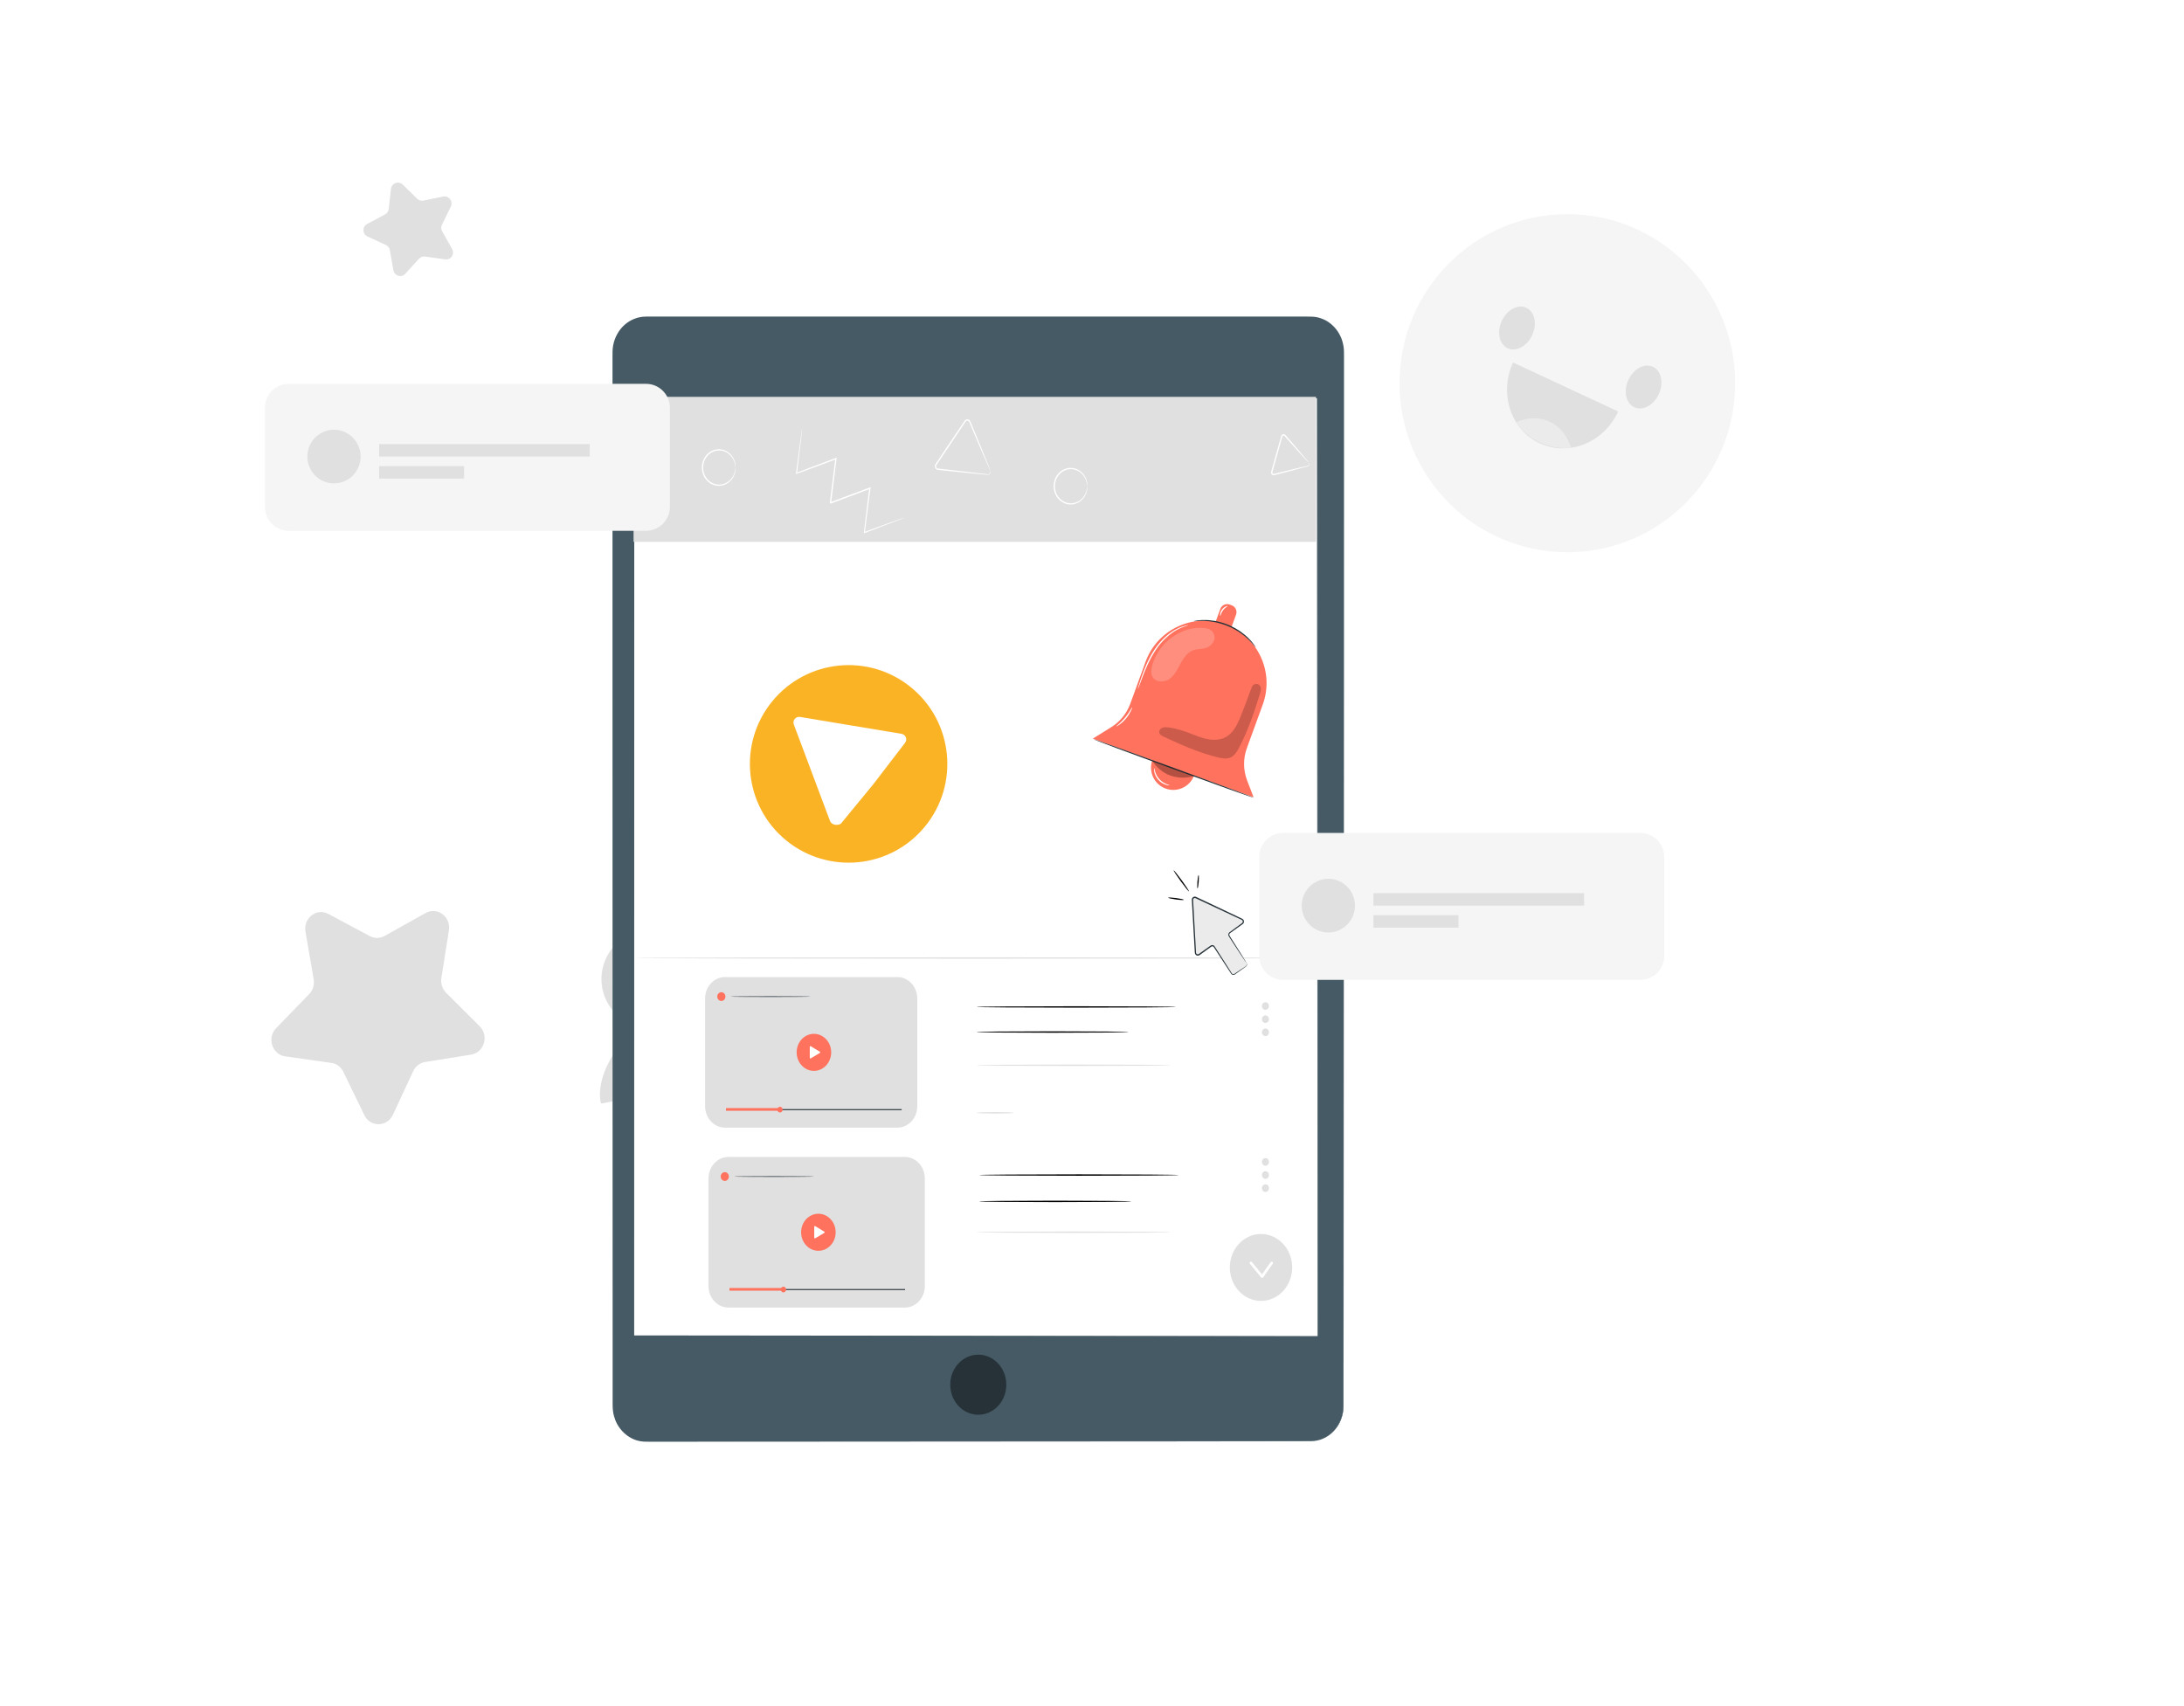 <svg width="338" height="264" viewBox="0 0 338 264" fill="none" xmlns="http://www.w3.org/2000/svg">
<g filter="url(#filter0_dd_884_783)">
<rect x="12" y="9.972" width="310" height="235" rx="7.5" fill="white"/>
</g>
<path d="M102.215 54.141C103.077 53.618 103.996 53.221 104.946 52.954L105.507 50.247L110.073 50.167L110.729 52.851C111.686 53.087 112.617 53.45 113.502 53.942L115.81 52.427L119.094 55.603L117.664 57.966C118.187 58.828 118.583 59.752 118.85 60.699L121.555 61.26L121.635 65.829L118.953 66.486C118.717 67.444 118.354 68.376 117.862 69.257L119.377 71.567L116.203 74.857L113.842 73.426C112.98 73.949 112.06 74.346 111.11 74.613L110.55 77.32L105.983 77.4L105.327 74.716C104.37 74.479 103.439 74.117 102.558 73.624L100.25 75.14L96.962 71.964L98.392 69.601C97.87 68.738 97.473 67.818 97.206 66.868L94.501 66.307L94.421 61.737L97.103 61.081C97.339 60.123 97.702 59.191 98.194 58.309L96.679 56L99.853 52.709L102.215 54.141ZM104.648 60.229C102.768 62.176 102.821 65.284 104.77 67.162C106.716 69.044 109.821 68.986 111.698 67.04C113.578 65.093 113.525 61.985 111.576 60.107C109.63 58.225 106.525 58.283 104.648 60.229Z" fill="#EBEBEB"/>
<path d="M104.652 60.23C104.652 60.23 104.908 59.867 105.564 59.428C106.209 59 107.334 58.519 108.761 58.672C109.462 58.752 110.233 58.981 110.935 59.443C111.629 59.909 112.282 60.565 112.693 61.424C112.907 61.844 113.06 62.314 113.14 62.802C113.228 63.291 113.239 63.803 113.167 64.31C113.041 65.333 112.56 66.345 111.805 67.139C111.038 67.918 110.046 68.441 109.028 68.601C108.52 68.692 108.009 68.696 107.517 68.627C107.025 68.563 106.556 68.429 106.125 68.231C105.255 67.853 104.572 67.219 104.084 66.543C103.595 65.86 103.34 65.097 103.237 64.398C103.035 62.974 103.473 61.833 103.882 61.176C104.297 60.504 104.648 60.237 104.648 60.237C104.675 60.26 104.351 60.558 103.973 61.233C103.603 61.894 103.214 63.012 103.431 64.371C103.542 65.043 103.798 65.765 104.274 66.413C104.748 67.055 105.404 67.647 106.231 68.001C106.64 68.189 107.086 68.311 107.551 68.368C108.017 68.433 108.501 68.425 108.978 68.337C109.943 68.181 110.874 67.689 111.599 66.952C112.308 66.2 112.766 65.253 112.888 64.283C112.961 63.803 112.949 63.318 112.869 62.856C112.796 62.394 112.655 61.951 112.457 61.55C112.076 60.733 111.461 60.1 110.805 59.649C110.141 59.199 109.413 58.97 108.738 58.878C107.372 58.706 106.27 59.138 105.621 59.531C104.961 59.932 104.675 60.264 104.652 60.241V60.23Z" fill="#EBEBEB"/>
<path d="M102.215 54.141C102.215 54.141 102.165 54.118 102.062 54.061C101.951 53.996 101.803 53.912 101.608 53.797C101.196 53.553 100.601 53.202 99.83 52.748L99.888 52.74C99.079 53.587 98.018 54.698 96.733 56.046L96.74 55.958C97.202 56.657 97.713 57.431 98.263 58.264L98.289 58.306L98.266 58.352C97.816 59.165 97.442 60.088 97.194 61.108L97.183 61.161L97.13 61.176C96.294 61.382 95.39 61.608 94.448 61.84L94.524 61.741C94.555 63.18 94.581 64.707 94.616 66.311L94.528 66.204C95.363 66.376 96.287 66.566 97.233 66.761L97.301 66.776L97.32 66.845C97.572 67.727 97.965 68.666 98.499 69.548L98.537 69.609L98.499 69.674C98.057 70.406 97.568 71.216 97.072 72.037L97.053 71.88C98.087 72.876 99.201 73.949 100.342 75.052L100.178 75.037C100.895 74.564 101.684 74.044 102.485 73.522L102.554 73.476L102.627 73.514C103.431 73.964 104.374 74.346 105.365 74.59L105.446 74.609L105.465 74.69C105.671 75.529 105.896 76.445 106.125 77.373L105.987 77.27C107.433 77.243 108.982 77.217 110.553 77.186L110.42 77.297C110.599 76.442 110.79 75.522 110.981 74.59L111 74.506L111.08 74.483C111.98 74.228 112.911 73.835 113.773 73.311L113.846 73.266L113.918 73.308C114.711 73.789 115.497 74.266 116.279 74.739L116.108 74.762C117.18 73.651 118.24 72.556 119.281 71.475L119.266 71.647C118.759 70.868 118.251 70.097 117.756 69.338L117.71 69.269L117.752 69.196C118.236 68.326 118.599 67.402 118.831 66.459L118.85 66.379L118.93 66.36C119.838 66.139 120.731 65.921 121.612 65.704L121.509 65.837C121.483 64.276 121.46 62.753 121.433 61.268L121.536 61.394C120.62 61.203 119.72 61.012 118.835 60.829L118.759 60.814L118.74 60.741C118.465 59.772 118.068 58.863 117.569 58.035L117.53 57.97L117.569 57.909C118.061 57.099 118.538 56.317 119.003 55.55L119.022 55.695C117.87 54.576 116.779 53.519 115.741 52.515L115.875 52.526C115.062 53.057 114.299 53.553 113.563 54.034L113.514 54.069L113.46 54.038C112.541 53.523 111.618 53.175 110.717 52.95L110.664 52.935L110.653 52.881C110.416 51.904 110.206 51.026 110.004 50.194L110.088 50.259C108.318 50.282 106.811 50.301 105.522 50.32L105.583 50.27C105.35 51.35 105.159 52.236 105.003 52.973L104.995 53L104.969 53.007C104.004 53.278 103.321 53.591 102.882 53.813C102.672 53.923 102.508 54.007 102.39 54.069C102.279 54.13 102.226 54.156 102.226 54.152C102.226 54.152 102.279 54.114 102.379 54.049C102.482 53.984 102.642 53.889 102.859 53.771C103.298 53.538 103.973 53.206 104.946 52.919L104.915 52.954C105.064 52.213 105.243 51.328 105.461 50.243L105.472 50.194H105.522C106.811 50.163 108.318 50.133 110.088 50.091H110.153L110.168 50.156C110.374 50.984 110.592 51.862 110.836 52.836L110.767 52.767C111.686 52.992 112.625 53.339 113.567 53.858H113.464C114.196 53.377 114.959 52.877 115.768 52.343L115.841 52.297L115.902 52.358C116.943 53.358 118.038 54.412 119.194 55.527L119.262 55.592L119.213 55.672C118.751 56.439 118.274 57.225 117.786 58.035V57.909C118.297 58.752 118.709 59.68 118.992 60.672L118.896 60.585C119.781 60.768 120.681 60.955 121.601 61.146L121.704 61.165V61.268C121.734 62.753 121.761 64.276 121.791 65.837V65.944L121.688 65.971C120.807 66.188 119.915 66.406 119.007 66.631L119.106 66.532C118.869 67.498 118.499 68.448 118.004 69.338V69.196C118.499 69.96 119.003 70.727 119.51 71.506L119.571 71.597L119.495 71.678C118.454 72.758 117.393 73.857 116.325 74.968L116.249 75.048L116.153 74.991C115.371 74.518 114.586 74.041 113.792 73.56H113.937C113.052 74.098 112.095 74.499 111.175 74.762L111.274 74.655C111.08 75.583 110.889 76.507 110.71 77.362L110.687 77.472H110.576C109.005 77.503 107.456 77.526 106.01 77.552H105.9L105.873 77.446C105.648 76.518 105.423 75.602 105.217 74.762L105.316 74.861C104.301 74.613 103.336 74.216 102.512 73.754H102.649C101.848 74.273 101.059 74.789 100.338 75.262L100.25 75.319L100.174 75.247C99.033 74.144 97.923 73.067 96.893 72.067L96.821 71.998L96.874 71.914C97.374 71.094 97.862 70.288 98.308 69.555V69.681C97.763 68.776 97.366 67.818 97.114 66.918L97.202 66.998C96.256 66.799 95.337 66.605 94.501 66.429L94.413 66.41V66.322C94.387 64.719 94.364 63.192 94.341 61.753V61.672L94.417 61.653C95.36 61.424 96.264 61.207 97.099 61.005L97.03 61.073C97.286 60.042 97.675 59.103 98.137 58.283V58.367C97.599 57.531 97.091 56.752 96.638 56.05L96.607 56L96.645 55.958C97.946 54.626 99.018 53.526 99.838 52.687L99.865 52.66L99.895 52.679C100.651 53.148 101.23 53.511 101.635 53.763C101.825 53.885 101.97 53.977 102.081 54.046C102.18 54.11 102.234 54.145 102.234 54.149L102.215 54.141Z" fill="#EBEBEB"/>
<path d="M105.282 157.571C107.491 155.887 108.715 153.074 108.181 150.157C107.422 146.02 103.455 143.279 99.316 144.042C95.181 144.802 92.445 148.772 93.205 152.91C93.777 156.025 96.165 158.346 99.079 158.979C95.474 161.167 92.22 166.58 92.953 170.557C92.968 170.641 93.006 170.714 93.025 170.798L114.704 166.816C114.693 166.732 114.704 166.652 114.685 166.568C113.953 162.571 109.409 158.338 105.286 157.578L105.282 157.571Z" fill="#E0E0E0"/>
<path d="M99.951 49.131H202.855C205.638 49.131 207.898 51.556 207.898 54.54V217.648C207.898 220.632 205.638 223.057 202.855 223.057H99.951C97.168 223.057 94.908 220.632 94.908 217.648V54.545C94.908 51.56 97.168 49.136 99.951 49.136V49.131Z" fill="#455A64"/>
<path d="M202.851 223.056C202.851 223.056 202.969 223.043 203.201 223.031C203.319 223.031 203.46 223.005 203.633 222.976C203.806 222.955 204.003 222.9 204.227 222.837C204.667 222.698 205.209 222.466 205.764 222.036C206.314 221.61 206.888 220.99 207.3 220.13C207.513 219.704 207.662 219.215 207.768 218.692C207.866 218.161 207.862 217.596 207.862 216.998C207.862 215.805 207.862 214.498 207.858 213.085C207.858 210.256 207.851 206.993 207.847 203.317C207.839 188.616 207.827 167.346 207.811 141.064C207.807 127.923 207.803 113.53 207.796 98.074C207.796 90.346 207.796 82.357 207.792 74.127C207.792 70.012 207.792 65.834 207.792 61.602C207.792 59.485 207.792 57.356 207.792 55.21C207.784 54.67 207.811 54.139 207.713 53.625C207.623 53.111 207.481 52.596 207.245 52.133C206.797 51.188 206.074 50.404 205.209 49.89C204.769 49.641 204.301 49.459 203.814 49.35C203.323 49.249 202.827 49.245 202.317 49.249C201.299 49.249 200.277 49.249 199.251 49.249C197.203 49.249 195.139 49.249 193.064 49.249C188.918 49.249 184.724 49.249 180.483 49.249C172.005 49.249 163.346 49.249 154.534 49.249C136.905 49.249 118.656 49.249 99.963 49.249C98.819 49.249 97.687 49.683 96.807 50.463C95.93 51.243 95.321 52.356 95.109 53.553C94.991 54.148 95.03 54.767 95.022 55.391V57.255C95.022 58.499 95.022 59.738 95.022 60.973C95.022 65.927 95.022 70.843 95.022 75.729C95.022 85.498 95.022 95.118 95.022 104.575C95.022 123.488 95.018 141.73 95.014 159.104C95.014 176.482 95.007 192.992 95.003 208.448C95.003 210.379 95.003 212.293 95.003 214.194C95.003 215.143 95.003 216.087 95.003 217.027C95.003 217.499 94.991 217.963 95.062 218.418C95.113 218.878 95.25 219.316 95.404 219.738C96.076 221.424 97.593 222.672 99.259 222.896C99.672 222.963 100.093 222.955 100.521 222.955C100.946 222.955 101.37 222.955 101.791 222.955C102.636 222.955 103.477 222.955 104.31 222.955C110.996 222.955 117.414 222.959 123.542 222.963C148.044 222.98 167.87 222.993 181.575 223.001C188.426 223.01 193.744 223.018 197.352 223.022C199.156 223.026 200.528 223.031 201.456 223.035C202.379 223.035 202.855 223.048 202.855 223.048C202.855 223.048 202.383 223.056 201.456 223.06C200.528 223.06 199.156 223.069 197.352 223.073C193.744 223.077 188.426 223.085 181.575 223.094C167.87 223.102 148.044 223.115 123.542 223.132C117.414 223.132 111 223.136 104.31 223.14C103.473 223.14 102.636 223.14 101.791 223.14C101.37 223.14 100.946 223.14 100.521 223.14C100.1 223.14 99.668 223.149 99.236 223.081C97.506 222.849 95.934 221.559 95.235 219.814C95.073 219.375 94.932 218.92 94.877 218.444C94.806 217.972 94.818 217.491 94.814 217.027C94.814 216.087 94.814 215.143 94.814 214.194C94.814 212.297 94.814 210.379 94.814 208.448C94.814 192.992 94.806 176.482 94.802 159.104C94.802 141.726 94.798 123.483 94.794 104.575C94.794 95.118 94.794 85.498 94.794 75.729C94.794 70.847 94.794 65.927 94.794 60.973C94.794 59.734 94.794 58.494 94.794 57.255V55.391C94.802 54.776 94.763 54.139 94.885 53.507C95.105 52.255 95.742 51.091 96.661 50.273C97.581 49.455 98.768 49.004 99.963 49C118.656 49 136.905 49 154.534 49C163.346 49 172.005 49 180.483 49C184.724 49 188.918 49 193.064 49C195.139 49 197.199 49 199.251 49C200.277 49 201.299 49 202.317 49C202.82 49 203.346 49 203.857 49.105C204.364 49.219 204.856 49.409 205.312 49.666C206.216 50.206 206.97 51.024 207.434 52.006C207.678 52.491 207.823 53.026 207.917 53.566C208.02 54.105 207.992 54.662 208 55.189C208 57.335 208 59.464 208 61.58C208 65.813 208 69.987 208 74.106C208 82.336 208 90.329 207.996 98.053C207.992 113.504 207.988 127.898 207.98 141.043C207.965 167.325 207.953 188.595 207.945 203.296C207.945 206.972 207.937 210.235 207.933 213.064C207.933 214.481 207.933 215.783 207.929 216.977C207.929 217.571 207.929 218.149 207.831 218.684C207.721 219.215 207.568 219.704 207.351 220.134C206.931 220.999 206.349 221.618 205.791 222.048C205.229 222.478 204.683 222.706 204.242 222.841C204.018 222.904 203.822 222.959 203.645 222.976C203.472 223.005 203.327 223.026 203.209 223.026C202.973 223.039 202.855 223.039 202.855 223.039L202.851 223.056Z" fill="#455A64"/>
<path d="M203.916 61.542H98.053V206.791H203.916V61.542Z" fill="white"/>
<path d="M203.913 206.791C203.913 205.83 203.869 147.768 203.81 61.543L203.913 61.653C172.319 61.653 136.226 61.661 98.061 61.665H98.049L98.163 61.543C98.155 115.402 98.147 165.416 98.143 206.791L98.049 206.69C161.939 206.749 203.13 206.791 203.913 206.791C203.13 206.791 161.939 206.834 98.049 206.893H97.955V206.791C97.951 165.416 97.943 115.402 97.935 61.543V61.421H98.049H98.061C136.222 61.425 172.319 61.429 203.913 61.434H204.015V61.543C203.956 147.768 203.913 205.83 203.913 206.791Z" fill="#455A64"/>
<path d="M155.737 214.317C155.737 216.885 153.795 218.967 151.401 218.967C149.008 218.967 147.066 216.885 147.066 214.317C147.066 211.75 149.008 209.667 151.401 209.667C153.795 209.667 155.737 211.75 155.737 214.317Z" fill="#263238"/>
<path d="M181.996 155.85C181.996 155.909 175.083 155.959 166.561 155.959C158.04 155.959 151.122 155.909 151.122 155.85C151.122 155.791 158.032 155.74 166.561 155.74C175.09 155.74 181.996 155.791 181.996 155.85Z" fill="black"/>
<path d="M174.662 159.732C174.662 159.791 169.391 159.842 162.89 159.842C156.389 159.842 151.118 159.791 151.118 159.732C151.118 159.673 156.389 159.623 162.89 159.623C169.391 159.623 174.662 159.673 174.662 159.732Z" fill="black"/>
<path d="M181.143 164.872C181.143 164.931 174.422 164.982 166.133 164.982C157.843 164.982 151.122 164.931 151.122 164.872C151.122 164.813 157.843 164.763 166.133 164.763C174.422 164.763 181.143 164.813 181.143 164.872Z" fill="#E0E0E0"/>
<path d="M195.843 156.296C195.54 156.296 195.297 156.035 195.297 155.71C195.297 155.385 195.54 155.124 195.843 155.124C196.146 155.124 196.389 155.385 196.389 155.71C196.389 156.035 196.146 156.296 195.843 156.296Z" fill="#E0E0E0"/>
<path d="M195.843 158.328C195.54 158.328 195.297 158.067 195.297 157.742C195.297 157.418 195.54 157.156 195.843 157.156C196.146 157.156 196.389 157.418 196.389 157.742C196.389 158.067 196.146 158.328 195.843 158.328Z" fill="#E0E0E0"/>
<path d="M195.843 160.361C195.54 160.361 195.297 160.099 195.297 159.775C195.297 159.45 195.54 159.188 195.843 159.188C196.146 159.188 196.389 159.45 196.389 159.775C196.389 160.099 196.146 160.361 195.843 160.361Z" fill="#E0E0E0"/>
<path d="M182.421 181.866C182.421 181.925 175.507 181.976 166.986 181.976C158.465 181.976 151.547 181.925 151.547 181.866C151.547 181.807 158.457 181.757 166.986 181.757C175.515 181.757 182.421 181.807 182.421 181.866Z" fill="black"/>
<path d="M175.082 185.943C175.082 186.002 169.812 186.053 163.311 186.053C156.81 186.053 151.539 186.002 151.539 185.943C151.539 185.885 156.81 185.834 163.311 185.834C169.812 185.834 175.082 185.885 175.082 185.943Z" fill="black"/>
<path d="M181.143 190.716C181.143 190.775 174.422 190.825 166.133 190.825C157.843 190.825 151.122 190.775 151.122 190.716C151.122 190.657 157.843 190.606 166.133 190.606C174.422 190.606 181.143 190.657 181.143 190.716Z" fill="#E0E0E0"/>
<path d="M195.843 180.42C195.54 180.42 195.297 180.158 195.297 179.834C195.297 179.509 195.54 179.248 195.843 179.248C196.146 179.248 196.389 179.509 196.389 179.834C196.389 180.158 196.146 180.42 195.843 180.42Z" fill="#E0E0E0"/>
<path d="M195.843 182.453C195.54 182.453 195.297 182.191 195.297 181.867C195.297 181.542 195.54 181.281 195.843 181.281C196.146 181.281 196.389 181.542 196.389 181.867C196.389 182.191 196.146 182.453 195.843 182.453Z" fill="#E0E0E0"/>
<path d="M195.843 184.485C195.54 184.485 195.297 184.223 195.297 183.899C195.297 183.574 195.54 183.312 195.843 183.312C196.146 183.312 196.389 183.574 196.389 183.899C196.389 184.223 196.146 184.485 195.843 184.485Z" fill="#E0E0E0"/>
<path d="M203.669 61.421H98.053V83.867H203.669V61.421Z" fill="#E0E0E0"/>
<path d="M153.253 72.817C153.253 72.817 153.202 72.737 153.127 72.568C153.044 72.383 152.934 72.142 152.801 71.843C152.514 71.185 152.121 70.27 151.637 69.153C151.394 68.58 151.126 67.96 150.843 67.29C150.702 66.953 150.552 66.607 150.403 66.253C150.328 66.076 150.25 65.894 150.171 65.709L150.053 65.431C150.01 65.329 149.982 65.254 149.927 65.199C149.821 65.089 149.633 65.068 149.511 65.173C149.452 65.211 149.405 65.304 149.342 65.393L149.165 65.654C148.929 66.008 148.689 66.367 148.446 66.733C147.954 67.467 147.447 68.222 146.928 68.997C146.406 69.773 145.899 70.528 145.407 71.261C145.286 71.443 145.164 71.624 145.042 71.805C144.983 71.898 144.912 71.986 144.889 72.054C144.865 72.134 144.861 72.222 144.892 72.298C144.92 72.379 144.975 72.442 145.042 72.48C145.105 72.518 145.191 72.522 145.297 72.534C145.494 72.556 145.686 72.577 145.879 72.598C147.408 72.771 148.788 72.931 149.959 73.061C151.099 73.201 152.034 73.314 152.706 73.394C153.033 73.492 153.241 73.251 153.264 73.083C153.3 72.91 153.241 72.813 153.257 72.813C153.257 72.813 153.327 72.897 153.308 73.091C153.296 73.184 153.245 73.306 153.139 73.394C153.036 73.492 152.856 73.508 152.702 73.479C152.026 73.416 151.091 73.323 149.947 73.218C148.776 73.099 147.396 72.956 145.863 72.8C145.671 72.779 145.478 72.758 145.282 72.737L145.132 72.72C145.073 72.712 145.014 72.691 144.959 72.661C144.849 72.598 144.763 72.497 144.716 72.37C144.668 72.248 144.668 72.105 144.708 71.978C144.759 71.843 144.83 71.767 144.885 71.674C145.006 71.493 145.124 71.312 145.25 71.131C145.741 70.397 146.249 69.642 146.767 68.867C147.29 68.091 147.797 67.336 148.288 66.607C148.536 66.24 148.776 65.882 149.012 65.532L149.189 65.27L149.275 65.14C149.306 65.093 149.35 65.038 149.401 65.005C149.597 64.845 149.888 64.874 150.061 65.051C150.151 65.14 150.191 65.262 150.226 65.346L150.34 65.624C150.415 65.81 150.493 65.991 150.568 66.168C150.717 66.527 150.859 66.873 151 67.21C151.276 67.88 151.535 68.508 151.771 69.082C152.231 70.212 152.604 71.135 152.875 71.801C152.993 72.109 153.091 72.353 153.166 72.543C153.229 72.716 153.26 72.804 153.257 72.808L153.253 72.817Z" fill="white"/>
<path d="M202.544 71.602C202.544 71.602 202.489 71.564 202.403 71.476C202.301 71.366 202.179 71.236 202.03 71.08C201.688 70.704 201.236 70.203 200.685 69.6C200.402 69.284 200.096 68.938 199.766 68.571C199.601 68.386 199.432 68.192 199.255 67.998C199.168 67.901 199.078 67.8 198.987 67.698C198.901 67.61 198.795 67.462 198.728 67.429C198.645 67.386 198.531 67.42 198.484 67.5C198.461 67.534 198.449 67.602 198.425 67.677L198.366 67.892C198.288 68.183 198.205 68.478 198.119 68.778C197.95 69.381 197.777 70 197.6 70.637C197.419 71.274 197.246 71.897 197.077 72.496C197.034 72.648 196.991 72.796 196.951 72.943C196.896 73.108 196.885 73.188 196.951 73.276C196.983 73.314 197.026 73.339 197.069 73.348C197.109 73.356 197.164 73.339 197.238 73.323C197.372 73.289 197.506 73.255 197.635 73.226C198.677 72.973 199.616 72.741 200.422 72.547C201.192 72.365 201.825 72.218 202.305 72.108C202.537 72.096 202.619 71.897 202.603 71.779C202.592 71.657 202.537 71.611 202.548 71.602C202.548 71.602 202.619 71.636 202.647 71.775C202.658 71.843 202.655 71.936 202.6 72.024C202.552 72.117 202.431 72.176 202.324 72.193C201.853 72.323 201.22 72.492 200.457 72.699C199.656 72.909 198.72 73.154 197.682 73.424C197.553 73.457 197.419 73.491 197.286 73.525L197.183 73.55C197.14 73.559 197.093 73.563 197.046 73.554C196.955 73.538 196.865 73.487 196.806 73.411C196.743 73.335 196.712 73.234 196.712 73.133C196.716 73.019 196.747 72.956 196.767 72.88C196.806 72.732 196.849 72.585 196.892 72.433C197.061 71.83 197.234 71.21 197.411 70.574C197.592 69.937 197.765 69.317 197.934 68.715C198.021 68.415 198.103 68.12 198.186 67.829L198.248 67.614L198.28 67.509C198.292 67.467 198.311 67.42 198.339 67.378C198.445 67.214 198.657 67.155 198.818 67.239C198.905 67.281 198.96 67.357 198.999 67.399L199.133 67.555C199.223 67.656 199.31 67.757 199.396 67.859C199.569 68.057 199.738 68.255 199.899 68.441C200.222 68.816 200.524 69.166 200.803 69.49C201.334 70.114 201.77 70.633 202.1 71.021C202.238 71.189 202.352 71.328 202.446 71.442C202.525 71.539 202.56 71.594 202.556 71.598L202.544 71.602Z" fill="white"/>
<path d="M139.865 80.156C139.865 80.156 139.83 80.178 139.763 80.207C139.681 80.241 139.578 80.283 139.449 80.338C139.158 80.452 138.753 80.612 138.242 80.81C137.173 81.219 135.656 81.796 133.793 82.509L133.675 82.555L133.691 82.425C133.93 80.469 134.213 78.129 134.528 75.553L134.653 75.662C132.767 76.371 130.703 77.142 128.557 77.947C128.679 78.053 128.392 77.804 128.42 77.829V77.825V77.817V77.804V77.775L128.432 77.72L128.447 77.606L128.475 77.382L128.53 76.936C128.569 76.636 128.604 76.341 128.64 76.046C128.715 75.456 128.789 74.874 128.86 74.3C129.005 73.154 129.147 72.041 129.281 70.97L129.406 71.08C127.115 71.927 125.047 72.69 123.298 73.335L123.18 73.377L123.196 73.247C123.475 71.143 123.699 69.435 123.856 68.23C123.939 67.652 124.002 67.192 124.049 66.864C124.073 66.72 124.088 66.602 124.104 66.509C124.116 66.429 124.128 66.387 124.132 66.391C124.136 66.396 124.132 66.434 124.128 66.514C124.12 66.606 124.108 66.725 124.092 66.872C124.057 67.205 124.006 67.66 123.943 68.242C123.801 69.448 123.597 71.164 123.349 73.268L123.247 73.179C124.992 72.521 127.056 71.742 129.339 70.881L129.489 70.827L129.469 70.995C129.336 72.066 129.198 73.179 129.056 74.326C128.986 74.899 128.911 75.481 128.84 76.071C128.805 76.366 128.766 76.662 128.73 76.961L128.675 77.408L128.648 77.631L128.632 77.745L128.624 77.8V77.829L128.62 77.842V77.85C128.648 77.88 128.365 77.627 128.487 77.732C130.637 76.931 132.7 76.164 134.587 75.46L134.736 75.405L134.716 75.574C134.386 78.145 134.087 80.485 133.836 82.437L133.734 82.349C135.609 81.666 137.134 81.109 138.207 80.717C138.725 80.532 139.134 80.388 139.429 80.283C139.559 80.241 139.665 80.203 139.747 80.178C139.818 80.156 139.857 80.144 139.857 80.148L139.865 80.156Z" fill="white"/>
<path d="M113.83 72.365C113.806 72.365 113.818 72.12 113.712 71.707C113.61 71.298 113.35 70.704 112.776 70.248C112.222 69.789 111.314 69.536 110.434 69.886C110.001 70.054 109.589 70.371 109.294 70.809C108.991 71.239 108.822 71.795 108.818 72.365C108.822 72.934 108.991 73.49 109.294 73.92C109.589 74.359 110.001 74.675 110.434 74.844C111.314 75.194 112.222 74.941 112.776 74.481C113.346 74.026 113.606 73.431 113.712 73.022C113.818 72.609 113.81 72.36 113.83 72.365C113.838 72.365 113.842 72.424 113.842 72.542C113.842 72.656 113.834 72.828 113.787 73.043C113.704 73.469 113.456 74.106 112.863 74.603C112.289 75.105 111.322 75.4 110.371 75.033C109.903 74.856 109.455 74.519 109.133 74.047C108.807 73.583 108.618 72.98 108.614 72.36C108.618 71.741 108.807 71.142 109.133 70.678C109.451 70.206 109.899 69.869 110.371 69.692C111.322 69.325 112.293 69.62 112.863 70.122C113.456 70.623 113.704 71.256 113.787 71.682C113.83 71.897 113.842 72.07 113.842 72.183C113.842 72.297 113.838 72.36 113.83 72.36V72.365Z" fill="white"/>
<path d="M168.271 75.253C168.247 75.253 168.259 75.009 168.153 74.596C168.051 74.187 167.791 73.592 167.217 73.137C166.663 72.677 165.755 72.424 164.875 72.774C164.442 72.943 164.03 73.259 163.735 73.698C163.432 74.128 163.263 74.684 163.259 75.253C163.263 75.822 163.432 76.379 163.735 76.809C164.03 77.247 164.442 77.564 164.875 77.732C165.755 78.082 166.663 77.829 167.217 77.37C167.787 76.914 168.047 76.32 168.153 75.911C168.259 75.498 168.251 75.249 168.271 75.253C168.279 75.253 168.282 75.312 168.282 75.43C168.282 75.544 168.275 75.717 168.227 75.932C168.145 76.358 167.897 76.995 167.304 77.492C166.73 77.994 165.763 78.289 164.812 77.922C164.344 77.745 163.896 77.408 163.574 76.935C163.248 76.472 163.059 75.869 163.055 75.249C163.059 74.629 163.248 74.031 163.574 73.567C163.892 73.095 164.34 72.757 164.812 72.58C165.763 72.214 166.734 72.509 167.304 73.01C167.897 73.512 168.145 74.144 168.227 74.57C168.271 74.785 168.282 74.958 168.282 75.072C168.282 75.186 168.279 75.249 168.271 75.249V75.253Z" fill="white"/>
<path d="M203.684 148.278C203.684 148.337 180.086 148.387 150.981 148.387C121.875 148.387 98.269 148.337 98.269 148.278C98.269 148.219 121.864 148.168 150.981 148.168C180.098 148.168 203.684 148.219 203.684 148.278Z" fill="#E0E0E0"/>
<path d="M162.977 58.327H139.901C139.012 58.327 138.293 57.555 138.293 56.602C138.293 55.65 139.012 54.878 139.901 54.878H162.977C163.865 54.878 164.584 55.65 164.584 56.602C164.584 57.555 163.865 58.327 162.977 58.327Z" fill="#455A64"/>
<path d="M196.988 200.958C199.454 199.872 200.633 196.847 199.62 194.202C198.608 191.557 195.788 190.293 193.322 191.379C190.856 192.465 189.678 195.489 190.69 198.135C191.703 200.78 194.522 202.044 196.988 200.958Z" fill="#E0E0E0"/>
<path d="M195.324 197.791C195.269 197.791 195.214 197.766 195.175 197.72L193.449 195.612C193.379 195.523 193.387 195.392 193.469 195.312C193.552 195.236 193.674 195.245 193.748 195.333L195.313 197.247L196.657 195.346C196.724 195.253 196.845 195.236 196.932 195.304C197.018 195.376 197.034 195.506 196.971 195.599L195.482 197.707C195.446 197.758 195.391 197.787 195.332 197.791H195.324Z" fill="white"/>
<path d="M156.904 172.237C156.904 172.296 155.611 172.346 154.015 172.346C152.419 172.346 151.126 172.296 151.126 172.237C151.126 172.178 152.419 172.127 154.015 172.127C155.611 172.127 156.904 172.178 156.904 172.237Z" fill="#E0E0E0"/>
<path d="M138.867 151.221H112.214C110.506 151.221 109.121 152.706 109.121 154.539V171.213C109.121 173.045 110.506 174.531 112.214 174.531H138.867C140.575 174.531 141.96 173.045 141.96 171.213V154.539C141.96 152.706 140.575 151.221 138.867 151.221Z" fill="#E0E0E0"/>
<path d="M128.636 162.877C128.636 164.458 127.441 165.744 125.963 165.744C124.485 165.744 123.291 164.462 123.291 162.877C123.291 161.292 124.485 160.01 125.963 160.01C127.441 160.01 128.636 161.292 128.636 162.877Z" fill="#FF725E"/>
<path d="M125.322 163.712V162.021C125.322 161.937 125.405 161.886 125.472 161.928L126.879 162.78C126.946 162.822 126.946 162.927 126.879 162.97L125.472 163.809C125.405 163.846 125.322 163.796 125.322 163.716V163.712Z" fill="white"/>
<path d="M139.543 171.664H112.387V171.819H139.543V171.664Z" fill="#263238"/>
<path d="M120.85 171.504H112.364V171.917H120.85V171.504Z" fill="#FF725E"/>
<path d="M120.712 172.182C120.94 172.182 121.125 171.984 121.125 171.74C121.125 171.495 120.94 171.297 120.712 171.297C120.484 171.297 120.299 171.495 120.299 171.74C120.299 171.984 120.484 172.182 120.712 172.182Z" fill="#FF725E"/>
<path d="M125.491 154.247C125.491 154.276 122.701 154.301 119.262 154.301C115.822 154.301 113.028 154.276 113.028 154.247C113.028 154.218 115.818 154.192 119.262 154.192C122.705 154.192 125.491 154.218 125.491 154.247Z" fill="#263238"/>
<path d="M112.27 154.247C112.27 154.622 111.987 154.925 111.637 154.925C111.287 154.925 111.004 154.622 111.004 154.247C111.004 153.871 111.287 153.568 111.637 153.568C111.987 153.568 112.27 153.871 112.27 154.247Z" fill="#FF725E"/>
<path d="M140.031 179.067H112.745C111.037 179.067 109.652 180.552 109.652 182.385V199.059C109.652 200.891 111.037 202.377 112.745 202.377H140.031C141.739 202.377 143.124 200.891 143.124 199.059V182.385C143.124 180.552 141.739 179.067 140.031 179.067Z" fill="#E0E0E0"/>
<path d="M129.328 190.724C129.328 192.305 128.133 193.591 126.655 193.591C125.177 193.591 123.982 192.309 123.982 190.724C123.982 189.139 125.177 187.857 126.655 187.857C128.133 187.857 129.328 189.139 129.328 190.724Z" fill="#FF725E"/>
<path d="M126.014 191.559V189.868C126.014 189.784 126.097 189.733 126.164 189.775L127.571 190.627C127.637 190.669 127.637 190.775 127.571 190.817L126.164 191.656C126.097 191.694 126.014 191.643 126.014 191.563V191.559Z" fill="white"/>
<path d="M140.074 199.511H112.918V199.666H140.074V199.511Z" fill="#263238"/>
<path d="M121.384 199.351H112.898V199.763H121.384V199.351Z" fill="#FF725E"/>
<path d="M121.659 199.587C121.659 199.831 121.475 200.029 121.247 200.029C121.019 200.029 120.834 199.831 120.834 199.587C120.834 199.342 121.019 199.144 121.247 199.144C121.475 199.144 121.659 199.342 121.659 199.587Z" fill="#FF725E"/>
<path d="M126.026 182.098C126.026 182.127 123.235 182.152 119.796 182.152C116.357 182.152 113.562 182.127 113.562 182.098C113.562 182.069 116.353 182.043 119.796 182.043C123.239 182.043 126.026 182.069 126.026 182.098Z" fill="#263238"/>
<path d="M112.804 182.099C112.804 182.474 112.521 182.778 112.171 182.778C111.822 182.778 111.539 182.474 111.539 182.099C111.539 181.724 111.822 181.42 112.171 181.42C112.521 181.42 112.804 181.724 112.804 182.099Z" fill="#FF725E"/>
<path d="M192.916 149.041L190.235 144.875C190.121 144.702 190.164 144.466 190.329 144.348L192.271 142.94C192.499 142.776 192.475 142.417 192.228 142.287L185.078 138.918C184.827 138.783 184.528 138.981 184.548 139.277L185.007 147.443C185.023 147.742 185.349 147.907 185.581 147.738L187.409 146.435C187.578 146.317 187.81 146.364 187.924 146.541L190.577 150.66C190.691 150.837 190.919 150.883 191.088 150.769L192.817 149.572C192.986 149.454 193.03 149.218 192.916 149.041Z" fill="#EBEBEB"/>
<path d="M192.915 149.04C192.915 149.04 192.943 149.062 192.966 149.125C192.99 149.184 193.013 149.298 192.962 149.424C192.915 149.563 192.762 149.635 192.624 149.74C192.475 149.846 192.31 149.968 192.121 150.099C191.929 150.234 191.72 150.385 191.488 150.546C191.374 150.626 191.253 150.714 191.127 150.803C190.993 150.908 190.777 150.921 190.628 150.803C190.545 150.744 190.502 150.655 190.459 150.588C190.411 150.516 190.36 150.44 190.313 150.364C190.215 150.213 190.113 150.057 190.007 149.896C189.794 149.572 189.574 149.234 189.342 148.876C188.879 148.164 188.368 147.388 187.825 146.553C187.762 146.481 187.66 146.452 187.57 146.469C187.487 146.481 187.389 146.574 187.283 146.646C187.078 146.793 186.87 146.945 186.658 147.097C186.446 147.249 186.233 147.405 186.013 147.561C185.903 147.641 185.793 147.717 185.683 147.797C185.577 147.894 185.376 147.953 185.223 147.885C185.066 147.83 184.936 147.67 184.917 147.481C184.909 147.333 184.897 147.185 184.889 147.034C184.873 146.739 184.854 146.439 184.838 146.14C184.803 145.537 184.767 144.921 184.732 144.293C184.661 143.041 184.586 141.743 184.512 140.415C184.492 140.082 184.476 139.753 184.457 139.424C184.457 139.348 184.437 139.259 184.457 139.146C184.48 139.04 184.535 138.947 184.614 138.884C184.763 138.745 184.999 138.741 185.148 138.838C185.703 139.099 186.245 139.356 186.784 139.609C187.853 140.115 188.886 140.604 189.873 141.072C190.364 141.304 190.844 141.532 191.311 141.755C191.543 141.865 191.775 141.975 191.999 142.084C192.117 142.147 192.215 142.168 192.345 142.265C192.467 142.362 192.53 142.531 192.514 142.687C192.506 142.847 192.388 142.991 192.282 143.054C192.184 143.125 192.09 143.193 191.991 143.26C191.799 143.4 191.61 143.534 191.425 143.665C191.056 143.931 190.702 144.184 190.364 144.424C190.034 144.681 190.478 145.065 190.639 145.381C190.844 145.706 191.04 146.013 191.221 146.3C191.579 146.869 191.889 147.363 192.149 147.776C192.392 148.172 192.585 148.484 192.726 148.712C192.785 148.809 192.833 148.893 192.872 148.96C192.903 149.015 192.919 149.045 192.915 149.049C192.915 149.049 192.892 149.024 192.852 148.973C192.809 148.91 192.754 148.834 192.687 148.737C192.538 148.513 192.333 148.21 192.074 147.822C191.807 147.417 191.488 146.932 191.119 146.368C190.934 146.085 190.734 145.782 190.525 145.457C190.419 145.297 190.313 145.132 190.203 144.959C190.14 144.879 190.085 144.744 190.101 144.618C190.113 144.491 190.18 144.365 190.278 144.293C190.616 144.045 190.966 143.787 191.335 143.518C191.52 143.383 191.705 143.248 191.897 143.109C191.991 143.037 192.09 142.969 192.184 142.898C192.282 142.835 192.329 142.763 192.341 142.662C192.349 142.565 192.31 142.464 192.235 142.405C192.164 142.354 192.023 142.299 191.921 142.249C191.693 142.143 191.465 142.034 191.229 141.924C190.761 141.705 190.282 141.481 189.786 141.249C188.8 140.786 187.766 140.301 186.693 139.799C186.159 139.546 185.612 139.289 185.058 139.032C184.944 138.964 184.83 138.977 184.74 139.053C184.696 139.091 184.669 139.141 184.653 139.196C184.641 139.243 184.653 139.323 184.653 139.411C184.673 139.74 184.689 140.069 184.708 140.402C184.783 141.73 184.854 143.029 184.924 144.281C184.96 144.909 184.991 145.524 185.027 146.127C185.042 146.427 185.058 146.726 185.074 147.021C185.082 147.169 185.09 147.312 185.097 147.455C185.105 147.561 185.18 147.653 185.278 147.691C185.38 147.725 185.471 147.708 185.573 147.628C185.683 147.548 185.793 147.472 185.903 147.392C186.123 147.236 186.335 147.084 186.548 146.932C186.76 146.781 186.968 146.633 187.177 146.486L187.33 146.376C187.381 146.338 187.456 146.296 187.53 146.283C187.68 146.254 187.833 146.309 187.939 146.422C188.509 147.287 188.993 148.062 189.456 148.788C189.684 149.146 189.904 149.492 190.109 149.816C190.211 149.981 190.313 150.137 190.407 150.288C190.455 150.364 190.502 150.44 190.549 150.516C190.6 150.592 190.635 150.668 190.69 150.706C190.942 150.912 191.198 150.592 191.433 150.465C191.665 150.309 191.881 150.162 192.074 150.031C192.267 149.905 192.436 149.791 192.589 149.69C192.738 149.584 192.88 149.525 192.923 149.407C193.017 149.175 192.895 149.04 192.911 149.045L192.915 149.04Z" fill="#263238"/>
<path d="M183.219 139.268C183.211 139.327 182.664 139.306 181.992 139.213C181.324 139.125 180.786 139.003 180.794 138.944C180.801 138.885 181.348 138.906 182.02 138.998C182.688 139.087 183.227 139.209 183.219 139.268Z" fill="black"/>
<path d="M181.635 134.707C181.678 134.669 182.248 135.369 182.905 136.271C183.561 137.173 184.056 137.932 184.013 137.97C183.97 138.008 183.4 137.308 182.743 136.406C182.087 135.504 181.592 134.745 181.635 134.707Z" fill="black"/>
<path d="M185.494 135.44C185.549 135.445 185.561 135.913 185.514 136.482C185.471 137.051 185.388 137.506 185.333 137.502C185.278 137.498 185.266 137.03 185.314 136.461C185.357 135.892 185.439 135.436 185.494 135.44Z" fill="black"/>
<path d="M143.158 127.913C148.501 121.378 147.539 111.746 141.009 106.399C134.478 101.052 124.853 102.016 119.51 108.55C114.167 115.085 115.129 124.717 121.659 130.064C128.19 135.411 137.815 134.448 143.158 127.913Z" fill="#FAB325"/>
<path d="M139.646 113.671C140.47 113.781 141.138 115.247 140.707 115.766L135.652 121.916L130.598 128.066C130.17 128.585 128.797 128.409 128.45 127.047L126.31 120.359L123.514 112.904C123.277 112.274 123.811 111.621 124.475 111.732L132.326 113.037L139.646 113.667V113.671Z" fill="#FAB325"/>
<path d="M139.52 113.576C140.184 113.687 140.481 114.473 140.05 114.996L135.171 121.36L130.117 127.509C129.514 127.818 128.682 127.681 128.446 127.047L125.65 119.592L122.854 112.137C122.617 111.507 123.151 110.854 123.815 110.965L131.666 112.271L139.516 113.576H139.52Z" fill="white"/>
<path d="M184.817 119.991C184.164 121.782 182.188 122.702 180.399 122.049C178.61 121.396 177.691 119.419 178.343 117.628C178.995 115.838 180.971 114.918 182.761 115.571C184.55 116.224 185.469 118.201 184.817 119.991Z" fill="#FF725E"/>
<path d="M169.116 114.319L194.006 123.4L193.011 120.8C192.393 119.19 192.378 117.411 192.969 115.788L195.429 109.036C197.257 104.023 194.674 98.477 189.665 96.652C184.657 94.824 179.114 97.408 177.291 102.42L174.925 108.917C174.376 110.421 173.339 111.7 171.981 112.544L169.12 114.323L169.116 114.319Z" fill="#FF725E"/>
<path d="M187.74 97.31L188.857 94.244C189.071 93.655 189.72 93.356 190.304 93.569L190.62 93.684C191.207 93.898 191.507 94.548 191.294 95.133L190.177 98.199C189.962 98.787 189.313 99.087 188.729 98.874L188.414 98.759C187.826 98.544 187.527 97.895 187.74 97.31Z" fill="#FF725E"/>
<path d="M193.991 123.457C193.972 123.511 188.422 121.529 181.597 119.037C174.769 116.544 169.253 114.483 169.272 114.429C169.291 114.376 174.838 116.357 181.666 118.85C188.49 121.342 194.01 123.404 193.991 123.457Z" fill="#263238"/>
<g opacity="0.3">
<path d="M178.309 117.73C178.309 117.73 179.247 119.341 181.033 119.994C183.153 120.769 184.779 120.093 184.779 120.093L178.309 117.73Z" fill="black"/>
</g>
<g opacity="0.2">
<path d="M195.002 107.359C195.09 107.065 195.181 106.76 195.128 106.454C195.075 106.153 194.827 105.863 194.521 105.867C194.182 105.817 193.854 106.012 193.736 106.332C193.343 107.397 192.473 109.753 191.901 111.134C191.432 112.272 190.817 113.444 189.749 114.059C188.925 114.532 187.914 114.585 186.98 114.417C186.045 114.249 185.16 113.875 184.271 113.536C183.15 113.108 181.994 112.726 180.8 112.585C180.48 112.547 180.144 112.528 179.85 112.661C179.556 112.795 179.331 113.127 179.419 113.436C179.499 113.719 179.793 113.875 180.06 114.001C182.807 115.288 185.591 116.536 188.544 117.235C189.158 117.38 189.822 117.498 190.402 117.254C191.061 116.979 191.458 116.311 191.786 115.677C193.152 113.032 194.128 110.203 194.998 107.355L195.002 107.359Z" fill="black"/>
</g>
<g opacity="0.2">
<path d="M187.968 98.61C187.941 97.991 187.556 97.316 186.415 97.209C184.592 97.026 183.012 97.53 181.49 98.564C179.961 99.606 178.816 101.198 178.32 102.981C178.149 103.599 178.065 104.313 178.416 104.851C178.95 105.668 180.232 105.63 181.021 105.053C181.811 104.477 182.242 103.553 182.707 102.694C183.173 101.835 183.768 100.957 184.691 100.637C185.431 100.377 186.289 100.519 186.976 100.141C187.521 99.839 187.998 99.236 187.972 98.614L187.968 98.61Z" fill="white"/>
</g>
<g opacity="0.2">
<path d="M186.392 97.206C186.392 97.206 186.407 97.206 186.415 97.206C186.426 97.206 186.438 97.206 186.449 97.206L186.392 97.198V97.206Z" fill="white"/>
</g>
<path d="M194.346 100.202C194.312 100.225 193.968 99.71 193.263 99.023C192.915 98.675 192.458 98.301 191.924 97.927C191.382 97.564 190.76 97.21 190.066 96.916C189.372 96.629 188.681 96.431 188.044 96.293C187.403 96.171 186.82 96.106 186.328 96.099C185.34 96.076 184.733 96.186 184.725 96.144C184.725 96.129 184.874 96.099 185.149 96.053C185.286 96.026 185.454 95.999 185.652 95.992C185.851 95.977 186.076 95.95 186.328 95.961C186.827 95.95 187.426 96.003 188.078 96.114C188.731 96.24 189.433 96.438 190.142 96.732C190.848 97.034 191.481 97.4 192.027 97.778C192.565 98.168 193.018 98.557 193.358 98.924C193.537 99.095 193.678 99.278 193.804 99.427C193.934 99.576 194.033 99.718 194.113 99.832C194.27 100.061 194.354 100.195 194.342 100.202H194.346Z" fill="#263238"/>
<path d="M176.085 106.676C176.085 106.676 176.119 106.493 176.215 106.168C176.314 105.848 176.459 105.382 176.657 104.813C177.058 103.68 177.641 102.099 178.664 100.549C179.686 98.999 181.014 97.889 182.101 97.35C182.642 97.076 183.108 96.915 183.44 96.835C183.768 96.755 183.955 96.732 183.958 96.743C183.97 96.785 183.218 96.9 182.169 97.473C181.12 98.034 179.835 99.133 178.832 100.656C177.828 102.183 177.222 103.741 176.791 104.859C176.589 105.394 176.421 105.84 176.291 106.191C176.173 106.504 176.1 106.68 176.085 106.672V106.676Z" fill="white"/>
<path d="M172.766 112.428C172.732 112.379 173.449 111.883 174.124 111.062C174.807 110.249 175.166 109.451 175.223 109.478C175.269 109.489 174.983 110.348 174.277 111.192C173.579 112.039 172.785 112.478 172.766 112.432V112.428Z" fill="white"/>
<path d="M181.006 121.542C181.006 121.564 180.781 121.572 180.434 121.465C180.094 121.362 179.636 121.122 179.263 120.706C178.893 120.289 178.706 119.808 178.641 119.457C178.576 119.102 178.606 118.881 178.629 118.881C178.66 118.881 178.679 119.095 178.774 119.423C178.87 119.747 179.064 120.186 179.408 120.572C179.751 120.957 180.163 121.198 180.476 121.332C180.788 121.465 181.002 121.507 180.998 121.538L181.006 121.542Z" fill="white"/>
<path d="M189.986 93.805C190.009 93.858 189.589 94.03 189.276 94.462C188.952 94.885 188.91 95.336 188.849 95.328C188.796 95.34 188.754 94.824 189.116 94.343C189.475 93.858 189.982 93.751 189.986 93.805Z" fill="white"/>
<path d="M242.566 85.472C256.91 85.472 268.538 73.758 268.538 59.307C268.538 44.856 256.91 33.141 242.566 33.141C228.222 33.141 216.594 44.856 216.594 59.307C216.594 73.758 228.222 85.472 242.566 85.472Z" fill="#F5F5F5"/>
<path d="M252.01 58.804C251.214 60.535 251.627 62.429 252.927 63.033C254.227 63.637 255.925 62.728 256.721 60.997C257.518 59.266 257.104 57.373 255.804 56.768C254.504 56.164 252.806 57.073 252.01 58.804Z" fill="#E0E0E0"/>
<path d="M232.417 49.671C231.621 51.403 232.034 53.296 233.334 53.9C234.634 54.504 236.332 53.596 237.129 51.864C237.925 50.133 237.512 48.24 236.212 47.636C234.911 47.031 233.213 47.94 232.417 49.671Z" fill="#E0E0E0"/>
<path d="M234.165 56.108C231.958 60.916 233.808 66.516 238.298 68.607C242.788 70.699 248.22 68.501 250.432 63.688L234.165 56.103V56.108Z" fill="#E0E0E0"/>
<path d="M234.654 65.358C234.654 65.358 237.209 64.043 239.835 65.267C242.46 66.49 243.13 69.308 243.13 69.308C243.13 69.308 237.975 70.1 234.654 65.358Z" fill="#EBEBEB"/>
<path d="M99.99 59.409H44.684C42.649 59.409 41 61.07 41 63.12V78.441C41 80.491 42.649 82.153 44.684 82.153H99.99C102.024 82.153 103.673 80.491 103.673 78.441V63.12C103.673 61.07 102.024 59.409 99.99 59.409Z" fill="#F5F5F5"/>
<path d="M51.688 74.817C53.965 74.817 55.81 72.957 55.81 70.664C55.81 68.371 53.965 66.511 51.688 66.511C49.412 66.511 47.566 68.371 47.566 70.664C47.566 72.957 49.412 74.817 51.688 74.817Z" fill="#E0E0E0"/>
<path d="M91.267 68.734H58.673V70.663H91.267V68.734Z" fill="#E0E0E0"/>
<path d="M71.825 72.141H58.673V74.07H71.825V72.141Z" fill="#E0E0E0"/>
<path d="M253.874 128.914H198.568C196.534 128.914 194.885 130.576 194.885 132.625V147.947C194.885 149.996 196.534 151.658 198.568 151.658H253.874C255.909 151.658 257.558 149.996 257.558 147.947V132.625C257.558 130.576 255.909 128.914 253.874 128.914Z" fill="#F5F5F5"/>
<path d="M205.578 144.322C207.855 144.322 209.7 142.463 209.7 140.169C209.7 137.876 207.855 136.017 205.578 136.017C203.301 136.017 201.456 137.876 201.456 140.169C201.456 142.463 203.301 144.322 205.578 144.322Z" fill="#E0E0E0"/>
<path d="M245.156 138.24H212.562V140.169H245.156V138.24Z" fill="#E0E0E0"/>
<path d="M225.715 141.646H212.562V143.576H225.715V141.646Z" fill="#E0E0E0"/>
<path d="M50.819 141.45L57.227 144.882C57.952 145.27 58.803 145.26 59.518 144.86L65.873 141.31C67.677 140.307 69.803 141.882 69.471 143.986L68.31 151.389C68.175 152.22 68.455 153.072 69.036 153.655L74.24 158.845C75.712 160.313 74.924 162.914 72.913 163.226L65.79 164.37C64.992 164.5 64.297 165.029 63.945 165.795L60.804 172.55C59.912 174.46 57.299 174.492 56.387 172.593L53.142 165.892C52.779 165.136 52.074 164.618 51.276 164.511L44.132 163.496C42.111 163.205 41.281 160.626 42.733 159.137L47.854 153.849C48.435 153.256 48.684 152.403 48.549 151.572L47.274 144.191C46.911 142.098 49.015 140.479 50.83 141.461L50.819 141.45Z" fill="#E0E0E0"/>
<path d="M62.316 28.562L64.569 30.76C64.821 31.009 65.178 31.11 65.526 31.044L68.6 30.42C69.472 30.242 70.162 31.146 69.774 31.953L68.398 34.791C68.242 35.111 68.252 35.487 68.429 35.796L69.971 38.548C70.409 39.325 69.769 40.274 68.887 40.147L65.783 39.706C65.435 39.655 65.083 39.782 64.846 40.046L62.724 42.371C62.125 43.031 61.036 42.706 60.88 41.828L60.336 38.715C60.275 38.365 60.048 38.071 59.726 37.919L56.874 36.604C56.067 36.233 56.032 35.086 56.818 34.669L59.59 33.187C59.902 33.019 60.114 32.71 60.154 32.359L60.512 29.222C60.613 28.334 61.681 27.948 62.321 28.572L62.316 28.562Z" fill="#E0E0E0"/>
<defs>
<filter id="filter0_dd_884_783" x="0.75" y="0.222" width="337" height="263.5" filterUnits="userSpaceOnUse" color-interpolation-filters="sRGB">
<feFlood flood-opacity="0" result="BackgroundImageFix"/>
<feColorMatrix in="SourceAlpha" type="matrix" values="0 0 0 0 0 0 0 0 0 0 0 0 0 0 0 0 0 0 127 0" result="hardAlpha"/>
<feOffset dx="4.5" dy="1.5"/>
<feGaussianBlur stdDeviation="5.625"/>
<feComposite in2="hardAlpha" operator="out"/>
<feColorMatrix type="matrix" values="0 0 0 0 0 0 0 0 0 0 0 0 0 0 0 0 0 0 0.02 0"/>
<feBlend mode="normal" in2="BackgroundImageFix" result="effect1_dropShadow_884_783"/>
<feColorMatrix in="SourceAlpha" type="matrix" values="0 0 0 0 0 0 0 0 0 0 0 0 0 0 0 0 0 0 127 0" result="hardAlpha"/>
<feOffset dx="1.5" dy="6"/>
<feGaussianBlur stdDeviation="6.375"/>
<feComposite in2="hardAlpha" operator="out"/>
<feColorMatrix type="matrix" values="0 0 0 0 0 0 0 0 0 0 0 0 0 0 0 0 0 0 0.05 0"/>
<feBlend mode="normal" in2="effect1_dropShadow_884_783" result="effect2_dropShadow_884_783"/>
<feBlend mode="normal" in="SourceGraphic" in2="effect2_dropShadow_884_783" result="shape"/>
</filter>
</defs>
</svg>
